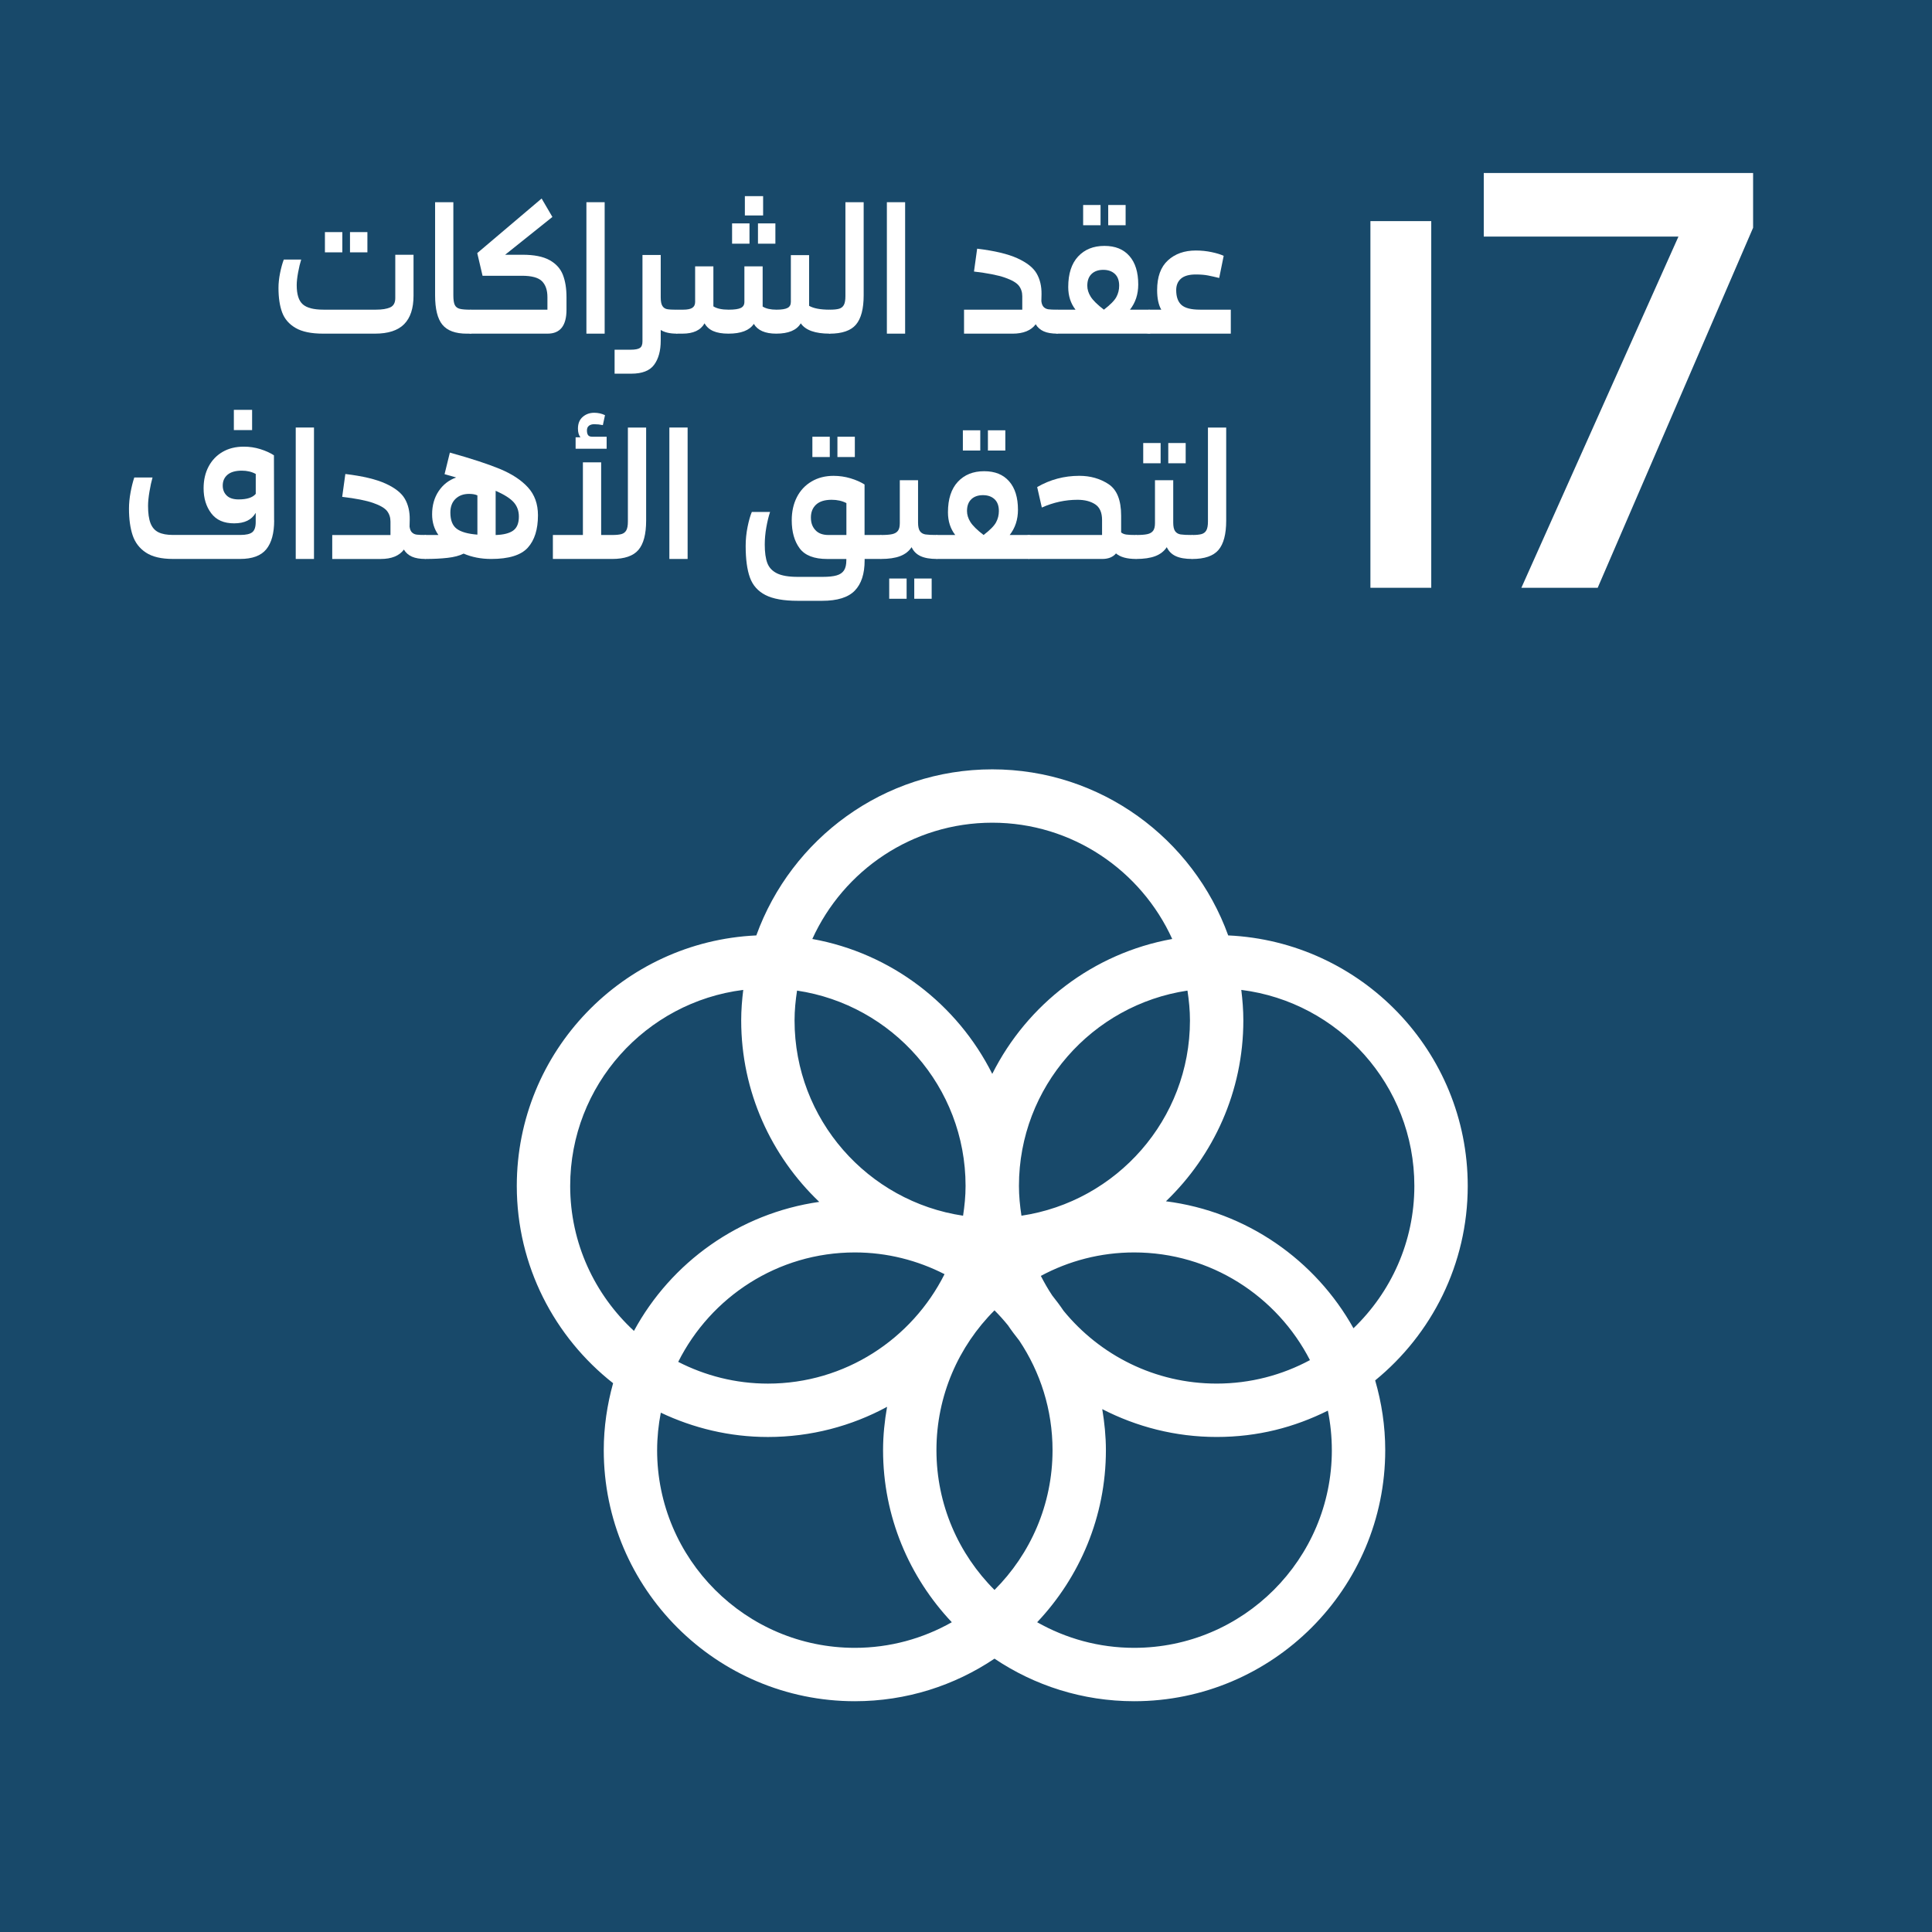<?xml version="1.0" encoding="UTF-8"?>
<svg id="Layer_2" data-name="Layer 2" xmlns="http://www.w3.org/2000/svg" viewBox="0 0 943.22 943.22">
  <rect x="0" y="0" width="943.22" height="943.22" fill="#808080" stroke="none"/>
  <defs>
    <style>
      .cls-1 {
        fill: #fff;
      }

      .cls-1, .cls-2 {
        stroke-width: 0px;
      }

      .cls-2 {
        fill: #18496a;
      }
    </style>
  </defs>
  <g id="Layer_1-2" data-name="Layer 1">
    <rect class="cls-2" width="943.22" height="943.22" transform="translate(943.22 943.22) rotate(180)"/>
    <path class="cls-1" d="M716.56,578.97c0-65.68-51.97-119.31-116.94-122.29-17.06-47.2-62.19-81.08-115.19-81.08s-98.13,33.88-115.19,81.08c-64.96,2.98-116.94,56.61-116.94,122.29,0,39.08,18.45,73.86,47.02,96.32-2.89,10.42-4.56,21.35-4.56,32.68,0,67.59,54.99,122.58,122.58,122.58,25.22,0,48.67-7.67,68.18-20.78,19.51,13.11,42.96,20.78,68.18,20.78,67.59,0,122.58-54.99,122.58-122.58,0-11.82-1.77-23.22-4.91-34.05,27.55-22.5,45.19-56.69,45.19-94.95ZM580.95,498.17c0,48.37-35.8,88.42-82.27,95.35-.73-4.76-1.22-9.6-1.22-14.55,0-48.37,35.8-88.42,82.27-95.35.73,4.76,1.22,9.6,1.22,14.56ZM519.23,639.92c-1.73-2.58-3.61-5.04-5.53-7.47-2.04-3.05-3.86-6.26-5.55-9.54,13.58-7.3,29.08-11.46,45.55-11.46,37.39,0,69.81,21.41,85.83,52.57-13.58,7.3-29.08,11.46-45.55,11.46-30.12,0-57.04-13.88-74.75-35.56ZM485.52,776.22c-17.5-17.48-28.34-41.62-28.34-68.25s10.84-50.77,28.34-68.25c2.32,2.31,4.5,4.76,6.57,7.3,1.73,2.58,3.62,5.04,5.53,7.47,10.24,15.32,16.24,33.71,16.24,53.49,0,26.63-10.84,50.77-28.34,68.25ZM389.13,483.62c46.47,6.92,82.27,46.98,82.27,95.35,0,4.96-.49,9.79-1.22,14.55-46.47-6.92-82.27-46.98-82.27-95.35,0-4.96.49-9.8,1.22-14.56ZM461.13,622.06c-15.87,31.62-48.52,53.43-86.24,53.43-15.77,0-30.62-3.88-43.78-10.61,15.87-31.62,48.52-53.43,86.24-53.43,15.77,0,30.62,3.88,43.78,10.61ZM484.43,401.65c39.04,0,72.67,23.35,87.86,56.77-38.55,6.93-70.83,31.89-87.86,65.86-17.03-33.97-49.3-58.94-87.85-65.86,15.19-33.43,48.81-56.77,87.85-56.77ZM278.37,578.97c0-49.14,36.94-89.74,84.49-95.69-.6,4.89-1,9.84-1,14.89,0,34.84,14.68,66.26,38.1,88.6-39.1,5.59-72.34,29.56-90.46,62.99-19.09-17.65-31.13-42.81-31.13-70.79ZM320.82,707.97c0-6.26.65-12.36,1.79-18.29,15.88,7.53,33.56,11.87,52.27,11.87,21.05,0,40.87-5.34,58.2-14.73-1.21,6.89-1.96,13.93-1.96,21.15,0,32.53,12.82,62.05,33.56,84.02-14,7.92-30.14,12.5-47.35,12.5-53.22,0-96.52-43.3-96.52-96.52ZM650.22,707.97c0,53.22-43.3,96.52-96.52,96.52-17.21,0-33.34-4.58-47.35-12.5,20.74-21.97,33.56-51.49,33.56-84.02,0-6.83-.7-13.49-1.78-20.02,16.77,8.63,35.72,13.59,55.84,13.59s37.91-4.7,54.3-12.85c1.27,6.23,1.94,12.67,1.94,19.27ZM569.22,586.48c23.24-22.32,37.79-53.62,37.79-88.31,0-5.05-.4-10-1-14.89,47.55,5.95,84.49,46.55,84.49,95.69,0,27.3-11.44,51.93-29.72,69.5-18.56-33.27-52.17-56.98-91.56-61.99Z"/>
    <g>
      <path class="cls-1" d="M144.3,160.1c-3.19-1.86-5.37-4.39-6.56-7.6-1.19-3.21-1.78-7.18-1.78-11.93,0-2.28.26-4.69.77-7.25.51-2.55,1.12-4.75,1.82-6.61h8.5c-.54,1.68-1.04,3.77-1.5,6.25-.46,2.49-.69,4.58-.69,6.25,0,4.5.98,7.62,2.96,9.36,1.97,1.74,5.33,2.61,10.08,2.61h25.68c2.97,0,5.28-.37,6.93-1.12,1.65-.75,2.47-2.26,2.47-4.54v-21.15h8.91v19.98c0,6.18-1.53,10.82-4.58,13.91-3.05,3.09-7.79,4.63-14.22,4.63h-25.35c-5.78,0-10.26-.93-13.45-2.79ZM158.63,113.3h8.5v9.9h-8.5v-9.9ZM170.87,113.3h8.5v9.9h-8.5v-9.9Z"/>
      <path class="cls-1" d="M215.98,158.53c-2.38-2.91-3.56-7.69-3.56-14.35v-45.45h8.91v45.45c0,2.16.23,3.72.69,4.68.46.96,1.26,1.59,2.39,1.89,1.13.3,2.94.45,5.43.45l1.38.9v9.9l-1.38.9h-1.86c-5.62,0-9.61-1.45-11.99-4.37Z"/>
      <path class="cls-1" d="M268.27,126.98c3.16,1.74,5.33,4.13,6.52,7.16,1.19,3.03,1.78,6.68,1.78,10.93v6.12c0,7.8-3.08,11.7-9.23,11.7h-37.5l-1.38-.36v-10.98l1.38-.36h37.42v-6.12c0-3.42-.89-6.01-2.67-7.79-1.78-1.77-5.05-2.65-9.8-2.65h-19.2l-2.59-11.07,31.43-26.64,5.26,9-23.08,18.45h8.51c5.62,0,10,.87,13.16,2.61Z"/>
      <path class="cls-1" d="M286.29,98.72h8.91v64.17h-8.91v-64.17Z"/>
      <path class="cls-1" d="M331.81,152.09v9.9l-1.38.9c-3.35,0-5.97-.6-7.86-1.8v5.22c0,4.92-1.07,8.83-3.2,11.75-2.13,2.91-5.85,4.37-11.14,4.37h-8.18v-11.7h7.86c2.16,0,3.66-.29,4.5-.86.84-.57,1.25-1.63,1.25-3.19v-42.21h8.91v20.7c0,1.92.27,3.32.81,4.19.54.87,1.31,1.39,2.31,1.58,1,.18,2.58.27,4.74.27l1.38.9Z"/>
      <path class="cls-1" d="M406.41,152.09v9.9l-1.38.9c-7.07,0-11.77-1.68-14.09-5.04-2,3.36-5.99,5.04-11.99,5.04-5.4,0-9.04-1.59-10.93-4.77-2.11,3.18-6.24,4.77-12.39,4.77s-9.77-1.68-11.66-5.04c-1.89,3.36-5.48,5.04-10.77,5.04h-2.75l-1.38-.9v-9.9l1.38-.9h3c2.11,0,3.62-.3,4.54-.9.92-.6,1.38-1.56,1.38-2.88v-17.37h8.91v19.53c1.67,1.08,4.16,1.62,7.45,1.62,2.81,0,4.79-.28,5.95-.85,1.16-.57,1.74-1.54,1.74-2.93v-17.37h8.91v19.62c1.62,1.02,3.86,1.53,6.72,1.53,2.54,0,4.35-.28,5.43-.85,1.08-.57,1.62-1.54,1.62-2.93v-22.86h8.91v24.75c2.16,1.26,5.51,1.89,10.04,1.89l1.38.9ZM357.41,109.07h8.5v9.9h-8.5v-9.9ZM363.65,95.75h8.91v9.45h-8.91v-9.45ZM370.05,109.07h8.5v9.9h-8.5v-9.9Z"/>
      <path class="cls-1" d="M403.66,152.09l1.38-.9c2,0,3.52-.15,4.58-.45,1.05-.3,1.84-.91,2.35-1.84.51-.93.77-2.35.77-4.27v-45.9h8.91v45.45c0,6.6-1.26,11.37-3.77,14.31-2.51,2.94-6.79,4.41-12.84,4.41l-1.38-.9v-9.9Z"/>
      <path class="cls-1" d="M432.98,98.72h8.91v64.17h-8.91v-64.17Z"/>
      <path class="cls-1" d="M517.55,152.09v9.9l-1.38.9c-2.7,0-4.9-.37-6.6-1.12-1.7-.75-3.01-1.9-3.93-3.46-2.27,3.06-6.05,4.59-11.34,4.59h-23.65v-11.7h28.43v-6.57c0-1.98-.55-3.69-1.66-5.13-1.11-1.44-3.38-2.76-6.8-3.96-3.43-1.2-8.46-2.19-15.11-2.97l1.54-11.16c8.48,1.02,15.03,2.58,19.64,4.68,4.62,2.1,7.75,4.58,9.4,7.42,1.65,2.85,2.44,6.23,2.39,10.12l-.08,3.42c.16,1.32.55,2.28,1.17,2.88.62.6,1.39.96,2.31,1.08.92.12,2.35.18,4.29.18l1.38.9Z"/>
      <path class="cls-1" d="M562.42,151.64v10.8l-1.38.45h-44.87l-1.38-.45v-10.8l1.38-.45h8.91c-2.38-3.06-3.56-6.75-3.56-11.07,0-6.48,1.61-11.44,4.82-14.9,3.21-3.45,7.49-5.17,12.84-5.17s9.3,1.64,12.19,4.91c2.89,3.27,4.33,7.91,4.33,13.9,0,4.8-1.35,8.91-4.05,12.33h9.4l1.38.45ZM528.8,100.07h8.5v9.9h-8.5v-9.9ZM532.94,133.73c-1.4,1.32-2.11,3.24-2.11,5.76,0,1.8.55,3.59,1.66,5.36,1.11,1.77,3.25,3.89,6.44,6.34,3.13-2.4,5.16-4.46,6.08-6.17.92-1.71,1.38-3.55,1.38-5.54,0-2.52-.7-4.44-2.11-5.76-1.41-1.32-3.29-1.98-5.67-1.98s-4.27.66-5.67,1.98ZM541.04,100.07h8.5v9.9h-8.5v-9.9Z"/>
      <path class="cls-1" d="M600.89,151.19v11.7h-39.85l-1.38-.27v-11.07l1.38-.36h5.91c-1.35-2.34-2.03-5.52-2.03-9.54,0-6.48,1.75-11.32,5.27-14.54,3.51-3.21,8.04-4.81,13.61-4.81,2.7,0,5.31.27,7.82.81,2.51.54,4.44,1.14,5.79,1.8l-2.19,10.8c-1.94-.48-3.74-.88-5.39-1.21-1.65-.33-3.66-.5-6.04-.5-3.24,0-5.64.67-7.21,2.02-1.57,1.35-2.35,3.23-2.35,5.62,0,3.3.86,5.71,2.59,7.25,1.73,1.53,4.72,2.29,8.99,2.29h15.07Z"/>
      <path class="cls-1" d="M133.85,254.08c0,6.24-1.28,10.93-3.85,14.08-2.57,3.15-6.82,4.72-12.76,4.72h-32.81c-5.67,0-10.07-1.04-13.2-3.11-3.13-2.07-5.29-4.89-6.48-8.46-1.19-3.57-1.78-7.9-1.78-13,0-2.52.26-5.16.77-7.92.51-2.76,1.12-5.19,1.82-7.29h8.91c-.54,1.86-1.04,4.16-1.5,6.89-.46,2.73-.69,5.05-.69,6.97,0,3.6.4,6.43,1.21,8.5.81,2.07,2.11,3.54,3.89,4.41,1.78.87,4.16,1.3,7.13,1.3h32.8c2.81,0,4.77-.45,5.87-1.35,1.11-.9,1.66-2.55,1.66-4.95v-4.5c-1.94,3.42-5.46,5.13-10.53,5.13s-8.7-1.63-11.18-4.91c-2.48-3.27-3.73-7.33-3.73-12.19,0-4.02.81-7.56,2.43-10.62,1.62-3.06,3.9-5.45,6.84-7.16,2.94-1.71,6.38-2.56,10.33-2.56,2.81,0,5.51.4,8.1,1.21,2.59.81,4.81,1.82,6.64,3.01l.08,31.77ZM124.86,241.12v-9.72c-1.94-1.08-4.21-1.62-6.8-1.62-3.08,0-5.4.66-6.97,1.98-1.57,1.32-2.35,3.09-2.35,5.31,0,1.98.65,3.6,1.94,4.86s3.24,1.89,5.83,1.89c4.05,0,6.83-.9,8.34-2.7ZM114.17,200.08h8.91v9.9h-8.91v-9.9Z"/>
      <path class="cls-1" d="M144.38,208.72h8.91v64.17h-8.91v-64.17Z"/>
      <path class="cls-1" d="M209.1,262.09v9.9l-1.38.9c-2.7,0-4.9-.37-6.6-1.12-1.7-.75-3.01-1.9-3.93-3.46-2.27,3.06-6.05,4.59-11.34,4.59h-23.65v-11.7h28.43v-6.57c0-1.98-.55-3.69-1.66-5.13-1.11-1.44-3.38-2.76-6.8-3.96-3.43-1.2-8.46-2.19-15.11-2.97l1.54-11.16c8.48,1.02,15.03,2.58,19.64,4.68,4.62,2.1,7.75,4.58,9.4,7.42,1.65,2.85,2.44,6.23,2.39,10.12l-.08,3.42c.16,1.32.55,2.28,1.17,2.88.62.6,1.39.96,2.31,1.08.92.12,2.35.18,4.29.18l1.38.9Z"/>
      <path class="cls-1" d="M244.01,228.93c5.88,2.43,10.46,5.43,13.73,9,3.27,3.57,4.9,8.12,4.9,13.63,0,6.9-1.66,12.18-4.98,15.84-3.32,3.66-9.27,5.49-17.86,5.49-4.92,0-9.4-.87-13.45-2.61-2.05,1.02-4.67,1.71-7.86,2.07-3.19.36-6.78.54-10.77.54l-1.38-.45v-10.8l1.38-.45h6.32c-2.05-2.88-3.08-6.24-3.08-10.08,0-4.38,1.07-8.16,3.2-11.34,2.13-3.18,4.98-5.4,8.55-6.66l-5.67-1.62,2.59-10.53c10.37,2.88,18.49,5.54,24.38,7.96ZM222.38,243.55c-1.67,1.62-2.51,3.84-2.51,6.66,0,3.72,1.02,6.36,3.08,7.92,2.05,1.56,5.43,2.52,10.12,2.88v-19.17c-1.08-.48-2.43-.72-4.05-.72-2.75,0-4.97.81-6.64,2.43ZM250.53,259.03c1.86-1.32,2.79-3.6,2.79-6.84,0-2.76-.84-5.08-2.51-6.97-1.67-1.89-4.62-3.76-8.83-5.62v21.6c3.83-.12,6.68-.84,8.55-2.16Z"/>
      <path class="cls-1" d="M315.45,208.72v45.45c0,6.6-1.26,11.37-3.77,14.31-2.51,2.94-6.79,4.41-12.84,4.41h-28.92v-11.7h14.66v-35.46h8.91v35.46h5.35c2,0,3.52-.15,4.58-.45,1.05-.3,1.83-.91,2.35-1.84.51-.93.77-2.35.77-4.27v-45.9h8.91ZM296.17,213.22v5.85h-15.15v-5.58h2.35c-.81-1.02-1.21-2.43-1.21-4.23,0-2.46.77-4.37,2.31-5.71,1.54-1.35,3.41-2.03,5.63-2.03,1.89,0,3.65.39,5.27,1.17l-1.05,4.86c-1.4-.3-2.81-.45-4.21-.45-1.08,0-1.94.26-2.59.76-.65.51-.97,1.28-.97,2.29s.19,1.79.57,2.3,1.05.76,2.03.76h7.05Z"/>
      <path class="cls-1" d="M326.79,208.72h8.91v64.17h-8.91v-64.17Z"/>
      <path class="cls-1" d="M431.44,262.09v9.9l-1.38.9h-7.94v.72c0,6.54-1.61,11.46-4.82,14.76-3.21,3.3-8.52,4.95-15.92,4.95h-11.91c-6.86,0-12.12-.94-15.79-2.83-3.67-1.89-6.2-4.74-7.57-8.55-1.38-3.81-2.07-8.96-2.07-15.43,0-3.12.31-6.21.93-9.27.62-3.06,1.31-5.49,2.07-7.29h8.91c-.7,2.1-1.31,4.59-1.82,7.47-.51,2.88-.77,5.7-.77,8.46,0,3.78.42,6.78,1.25,9,.84,2.22,2.42,3.9,4.74,5.04,2.32,1.14,5.7,1.71,10.12,1.71h12.15c2.92,0,5.2-.24,6.84-.72,1.65-.48,2.85-1.3,3.6-2.47.76-1.17,1.13-2.83,1.13-5v-.54h-9.32c-6.43,0-10.92-1.74-13.49-5.22-2.57-3.48-3.85-8.04-3.85-13.68,0-4.26.84-8.02,2.51-11.29,1.67-3.27,4.06-5.82,7.17-7.65,3.1-1.83,6.68-2.75,10.73-2.75,2.86,0,5.63.41,8.3,1.21s4.95,1.82,6.84,3.01v24.66h7.94l1.38.9ZM413.22,261.19v-15.57c-2.05-1.08-4.46-1.62-7.21-1.62-3.35,0-5.87.78-7.57,2.34-1.7,1.56-2.55,3.66-2.55,6.3s.73,4.58,2.19,6.17c1.46,1.59,3.59,2.38,6.4,2.38h8.75ZM396.61,213.22h8.5v9.9h-8.5v-9.9ZM408.84,213.22h8.5v9.9h-8.5v-9.9Z"/>
      <path class="cls-1" d="M458.82,262.09v9.9l-1.38.9c-3.35,0-6.02-.46-8.02-1.39-2-.93-3.46-2.39-4.37-4.37-1.3,1.98-3.16,3.44-5.59,4.37-2.43.93-5.56,1.39-9.4,1.39l-1.38-.9v-9.9l1.38-.9c2.38,0,4.2-.13,5.47-.41,1.27-.27,2.21-.81,2.83-1.62.62-.81.93-2.05.93-3.74v-20.97h8.91v20.7c0,1.92.31,3.32.93,4.19.62.87,1.53,1.39,2.71,1.58,1.19.18,3.05.27,5.59.27l1.38.9ZM434.12,282.43h8.5v9.9h-8.5v-9.9ZM446.35,282.43h8.5v9.9h-8.5v-9.9Z"/>
      <path class="cls-1" d="M503.7,261.64v10.8l-1.38.45h-44.87l-1.38-.45v-10.8l1.38-.45h8.91c-2.38-3.06-3.56-6.75-3.56-11.07,0-6.48,1.61-11.44,4.82-14.9,3.21-3.45,7.49-5.17,12.84-5.17s9.3,1.64,12.19,4.91c2.89,3.27,4.33,7.91,4.33,13.9,0,4.8-1.35,8.91-4.05,12.33h9.4l1.38.45ZM470.08,210.07h8.5v9.9h-8.5v-9.9ZM474.21,243.73c-1.4,1.32-2.11,3.24-2.11,5.76,0,1.8.55,3.59,1.66,5.36,1.11,1.77,3.25,3.89,6.44,6.34,3.13-2.4,5.16-4.46,6.08-6.17.92-1.71,1.38-3.55,1.38-5.54,0-2.52-.7-4.44-2.11-5.76-1.41-1.32-3.29-1.98-5.67-1.98s-4.27.66-5.67,1.98ZM482.31,210.07h8.5v9.9h-8.5v-9.9Z"/>
      <path class="cls-1" d="M556.02,262.09v9.9l-1.38.9c-4.43,0-7.7-.9-9.8-2.7-1.51,1.8-3.75,2.7-6.72,2.7h-35.8l-1.38-.36v-10.98l1.38-.36h35.72v-7.29c0-3.66-1.12-6.22-3.36-7.69-2.24-1.47-5.12-2.21-8.63-2.21-5.94,0-11.75,1.26-17.42,3.78l-2.27-9.99c6.32-3.66,13.18-5.49,20.57-5.49,5.4,0,10.15,1.35,14.26,4.05,4.1,2.7,6.16,7.83,6.16,15.39v8.19c.65.54,1.48.89,2.51,1.04,1.03.15,2.62.22,4.78.22l1.38.9Z"/>
      <path class="cls-1" d="M583.4,262.09v9.9l-1.38.9c-3.35,0-6.02-.46-8.02-1.39-2-.93-3.46-2.39-4.37-4.37-1.3,1.98-3.16,3.44-5.59,4.37-2.43.93-5.56,1.39-9.4,1.39l-1.38-.9v-9.9l1.38-.9c2.38,0,4.2-.13,5.47-.41,1.27-.27,2.21-.81,2.83-1.62.62-.81.93-2.05.93-3.74v-20.97h8.91v20.7c0,1.92.31,3.32.93,4.19.62.87,1.53,1.39,2.71,1.58,1.19.18,3.05.27,5.59.27l1.38.9ZM558.13,216.28h8.5v9.9h-8.5v-9.9ZM570.36,216.28h8.5v9.9h-8.5v-9.9Z"/>
      <path class="cls-1" d="M580.65,262.09l1.38-.9c2,0,3.52-.15,4.58-.45,1.05-.3,1.84-.91,2.35-1.84.51-.93.77-2.35.77-4.27v-45.9h8.91v45.45c0,6.6-1.26,11.37-3.77,14.31-2.51,2.94-6.79,4.41-12.84,4.41l-1.38-.9v-9.9Z"/>
    </g>
    <g>
      <path class="cls-1" d="M669.05,107.95h29.7v179.01h-29.7V107.95Z"/>
      <path class="cls-1" d="M724.39,84.46h131.49v26.73l-75.87,175.77h-37.26l76.68-171.45h-95.04v-31.05Z"/>
    </g>
  </g>
</svg>